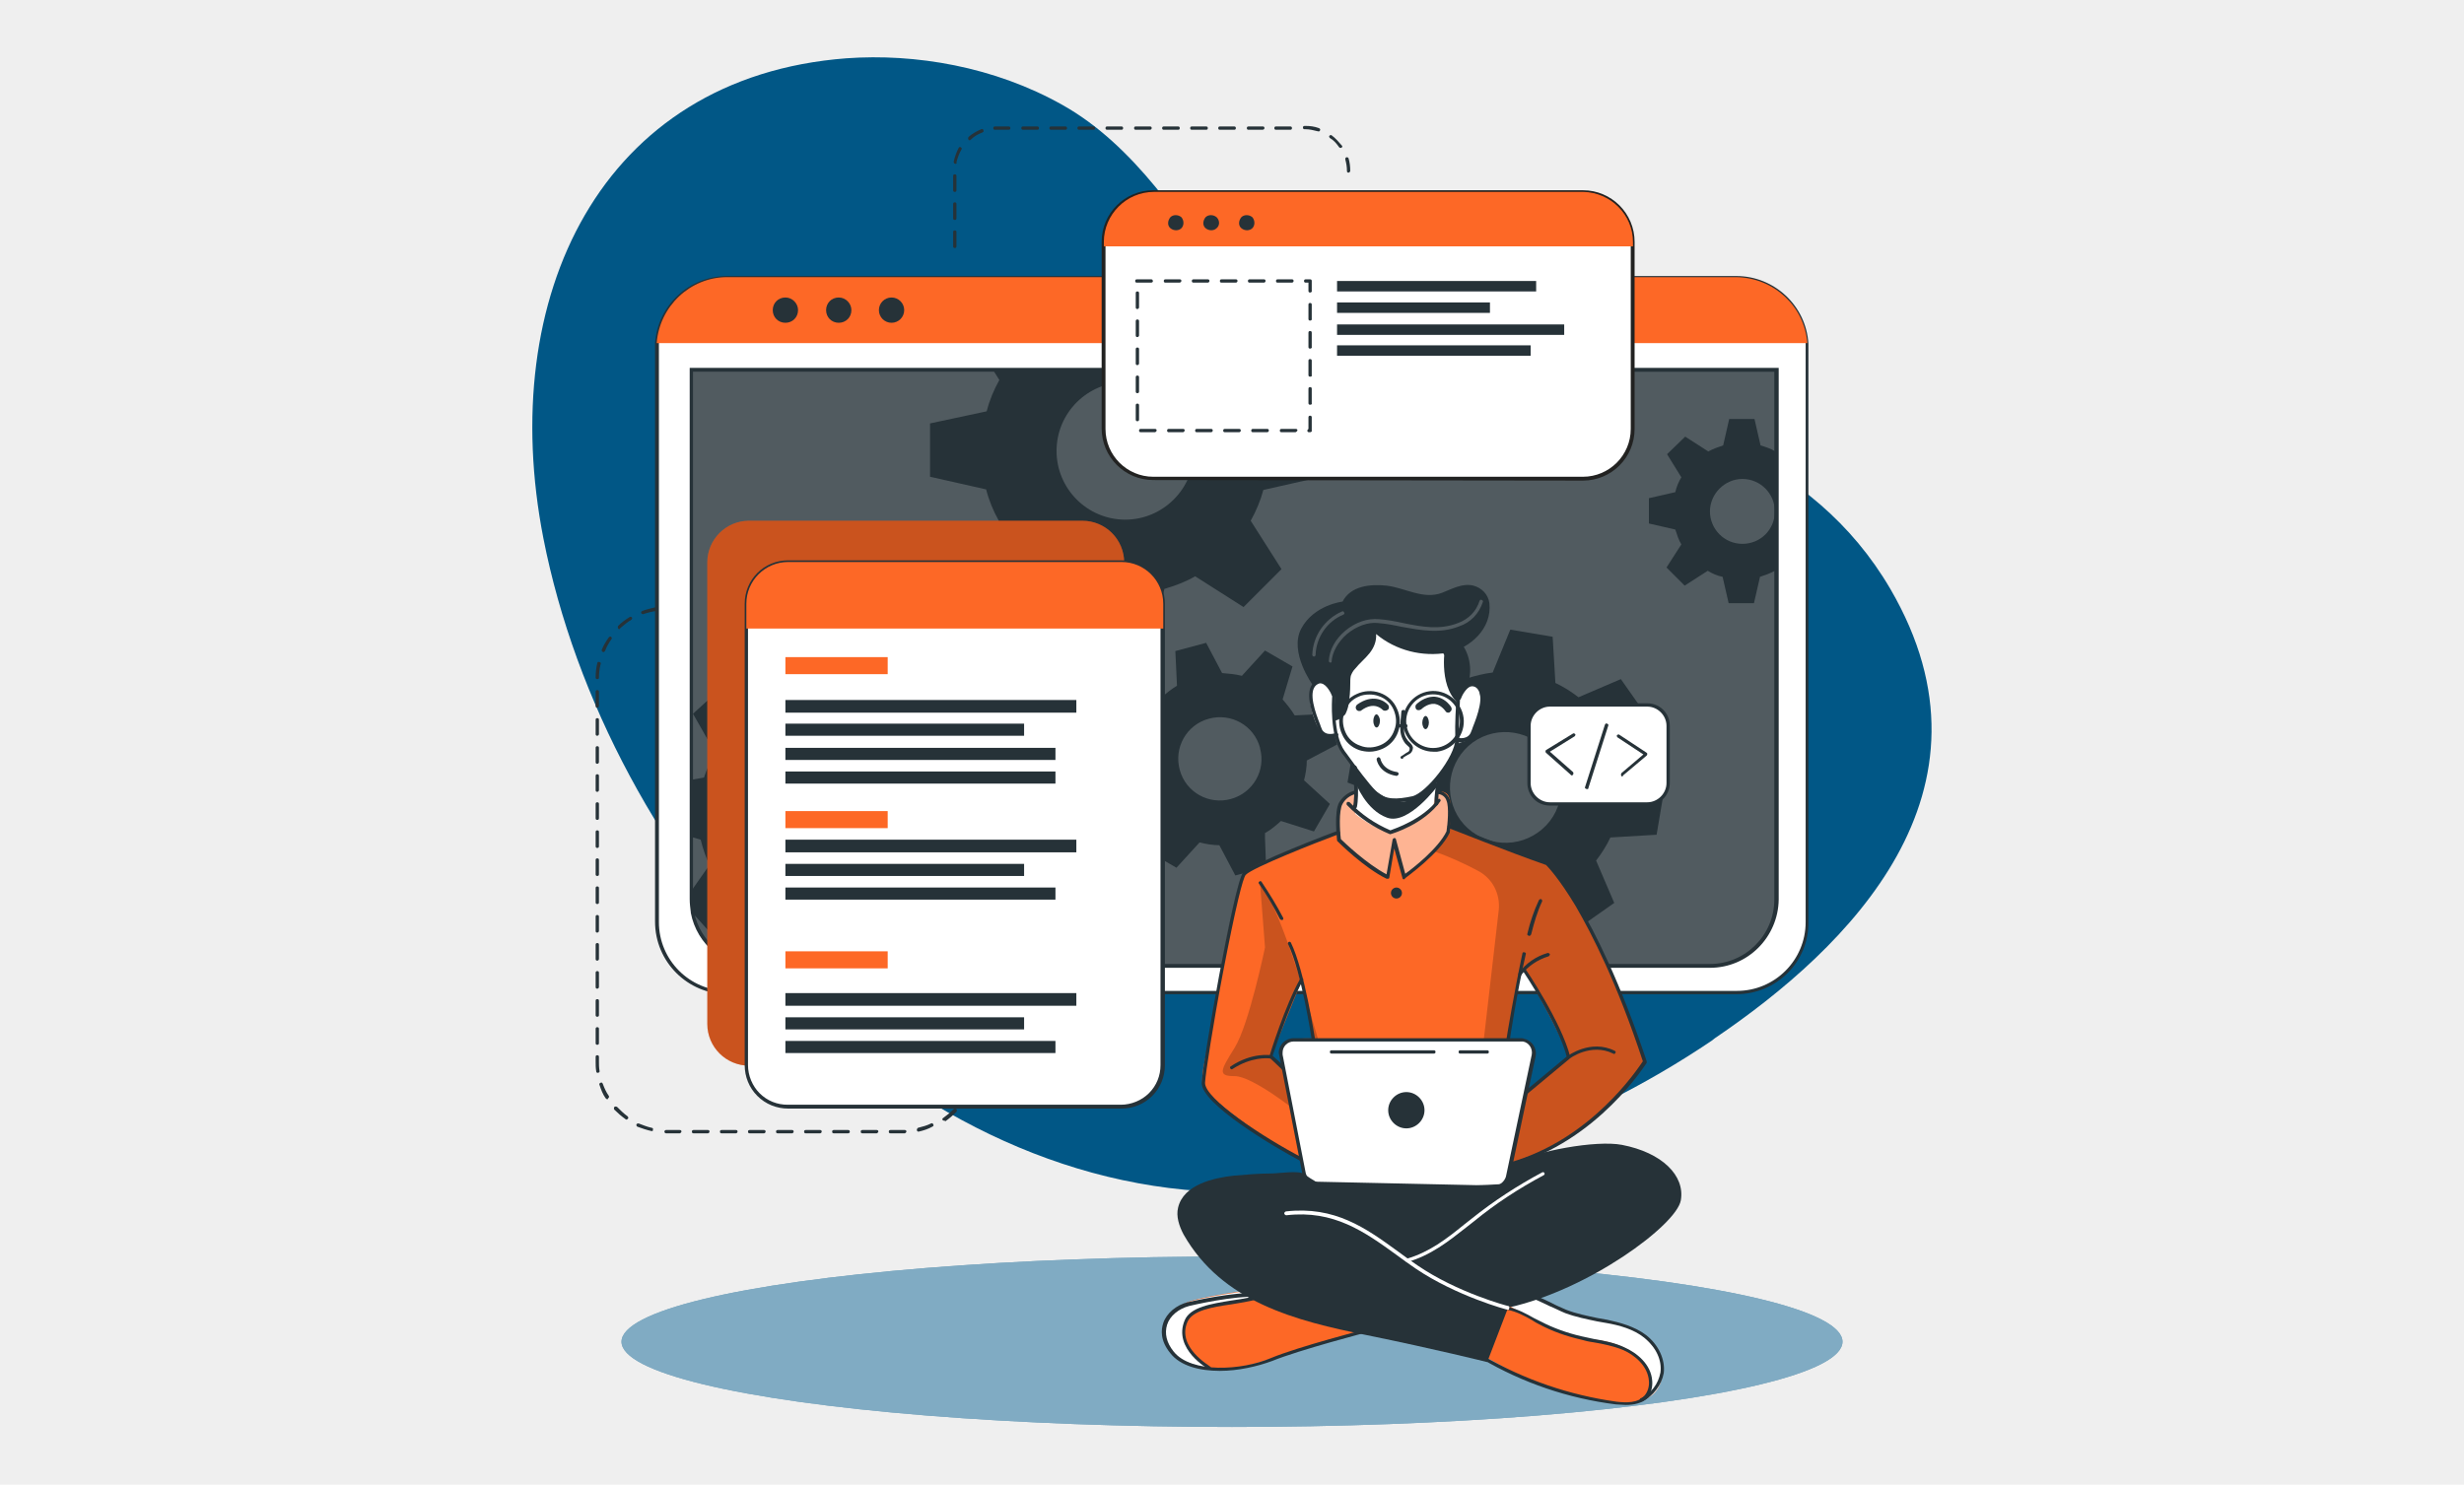 <?xml version="1.0" encoding="utf-8"?>
<!-- Generator: Adobe Illustrator 24.3.0, SVG Export Plug-In . SVG Version: 6.00 Build 0)  -->
<svg version="1.1" id="Ebene_1" xmlns="http://www.w3.org/2000/svg" xmlns:xlink="http://www.w3.org/1999/xlink" x="0px" y="0px"
	 width="448px" height="270px" viewBox="0 0 448 270" style="enable-background:new 0 0 448 270;" xml:space="preserve">
<style type="text/css">
	.st0{fill:#EFEFEF;}
	.st1{fill:#015786;}
	.st2{fill:#263238;}
	.st3{opacity:0.5;fill:#FFFFFF;enable-background:new    ;}
	.st4{fill:#FFFFFF;}
	.st5{fill:#263238;enable-background:new    ;}
	.st6{opacity:0.2;fill:#FFFFFF;}
	.st7{fill:#FD6826;}
	.st8{opacity:0.2;enable-background:new    ;}
	.st9{fill:#222221;}
	.st10{opacity:0.2;fill:#FFFFFF;enable-background:new    ;}
</style>
<g id="Ebene_2_1_">
	<g id="BG_1_">
		<rect class="st0" width="448" height="270"/>
	</g>
</g>
<g>
	<g id="freepik--background-simple--inject-108">
		<path class="st1" d="M343.7,107.1C315.4,58.7,238.8,76,223.2,52.4c-8-12-17-26-30-33.3c-12.4-7-26.8-9.4-39.3-8.5
			C109.2,14,90.2,54,98.8,97.9c11.5,58.6,63.4,118.5,125.2,118.9c32.3,0.2,63.2-11.3,87.3-27.6l0.5-0.4
			C336,172.4,365.2,144,343.7,107.1z"/>
	</g>
	<g id="freepik--Lines--inject-108">
		<path class="st2" d="M164.5,206.1h-2.6c-0.2,0-0.3-0.1-0.3-0.3s0.1-0.3,0.3-0.3h2.6c0.2,0,0.3,0.1,0.3,0.3
			C164.8,205.9,164.6,206.1,164.5,206.1z M159.4,206.1h-2.6c-0.2,0-0.3-0.1-0.3-0.3s0.1-0.3,0.3-0.3h2.6c0.2,0,0.3,0.1,0.3,0.3
			C159.7,205.9,159.5,206.1,159.4,206.1z M154.2,206.1h-2.6c-0.2,0-0.3-0.1-0.3-0.3s0.1-0.3,0.3-0.3h2.6c0.2,0,0.3,0.1,0.3,0.3
			C154.6,205.9,154.4,206.1,154.2,206.1z M149.1,206.1h-2.6c-0.2,0-0.3-0.1-0.3-0.3s0.1-0.3,0.3-0.3h2.6c0.2,0,0.3,0.1,0.3,0.3
			C149.4,205.9,149.3,206.1,149.1,206.1z M144,206.1h-2.6c-0.2,0-0.3-0.1-0.3-0.3s0.1-0.3,0.3-0.3h2.6c0.2,0,0.3,0.1,0.3,0.3
			C144.3,205.9,144.2,206.1,144,206.1z M138.9,206.1h-2.6c-0.2,0-0.3-0.1-0.3-0.3s0.1-0.3,0.3-0.3h2.6c0.2,0,0.3,0.1,0.3,0.3
			C139.2,205.9,139.1,206.1,138.9,206.1z M133.8,206.1h-2.6c-0.2,0-0.3-0.1-0.3-0.3s0.1-0.3,0.3-0.3h2.6c0.2,0,0.3,0.1,0.3,0.3
			C134.1,205.9,134,206.1,133.8,206.1z M128.7,206.1h-2.6c-0.2,0-0.3-0.1-0.3-0.3s0.1-0.3,0.3-0.3h2.6c0.2,0,0.3,0.1,0.3,0.3
			C129,205.9,128.9,206.1,128.7,206.1z M123.6,206.1h-2.2c-0.1,0-0.2,0-0.3,0c-0.2,0-0.3-0.2-0.3-0.3c0-0.2,0.2-0.3,0.3-0.3
			c0.1,0,0.2,0,0.3,0h2.2c0.2,0,0.3,0.1,0.3,0.3C123.9,205.9,123.7,206.1,123.6,206.1z M167,205.8c-0.1,0-0.3-0.1-0.3-0.3
			s0.1-0.3,0.2-0.4c0.8-0.2,1.6-0.4,2.4-0.8c0.2-0.1,0.3,0,0.4,0.2c0.1,0.2,0,0.3-0.2,0.4C168.8,205.3,167.9,205.6,167,205.8
			L167,205.8z M118.5,205.7C118.5,205.7,118.4,205.7,118.5,205.7c-0.9-0.2-1.8-0.5-2.6-0.8c-0.2-0.1-0.2-0.3-0.2-0.4
			c0.1-0.2,0.3-0.2,0.4-0.2c0.8,0.3,1.5,0.6,2.4,0.8c0.2,0,0.3,0.2,0.2,0.4C118.8,205.6,118.6,205.7,118.5,205.7z M171.7,203.8
			c-0.1,0-0.2,0-0.3-0.1s-0.1-0.3,0.1-0.4c0.7-0.5,1.3-1,1.9-1.6c0.1-0.1,0.3-0.1,0.5,0c0.1,0.1,0.1,0.3,0,0.5
			c-0.6,0.6-1.3,1.2-2,1.7C171.8,203.8,171.7,203.8,171.7,203.8z M113.9,203.6c-0.1,0-0.1,0-0.2-0.1c-0.7-0.5-1.4-1.1-2-1.7
			c-0.1-0.1-0.1-0.3,0-0.5c0.1-0.1,0.3-0.1,0.5,0c0.6,0.6,1.2,1.2,1.9,1.7c0.1,0.1,0.2,0.3,0.1,0.4C114,203.6,114,203.6,113.9,203.6
			z M175.2,200.1c-0.1,0-0.1,0-0.2,0c-0.1-0.1-0.2-0.3-0.1-0.4c0.4-0.7,0.8-1.5,1.1-2.2c0.1-0.2,0.2-0.2,0.4-0.2
			c0.2,0.1,0.2,0.2,0.2,0.4c-0.3,0.8-0.7,1.6-1.2,2.3C175.4,200.1,175.3,200.1,175.2,200.1z M110.4,199.9c-0.1,0-0.2-0.1-0.3-0.2
			c-0.5-0.7-0.8-1.5-1.1-2.4c-0.1-0.2,0-0.3,0.2-0.4c0.2-0.1,0.3,0,0.4,0.2c0.3,0.8,0.6,1.5,1.1,2.2c0.1,0.2,0,0.3-0.1,0.4
			C110.5,199.9,110.5,199.9,110.4,199.9z M177,195.4C176.9,195.4,176.9,195.4,177,195.4c-0.2,0-0.3-0.2-0.3-0.4
			c0.1-0.6,0.2-1.3,0.2-1.9c0-0.2,0.1-0.3,0.3-0.3s0.3,0.1,0.3,0.3c0,0.7-0.1,1.4-0.2,2C177.2,195.2,177.1,195.4,177,195.4z
			 M108.7,195.1c-0.2,0-0.3-0.1-0.3-0.3c-0.1-0.6-0.1-1.2-0.1-1.8v-0.8c0-0.2,0.1-0.3,0.3-0.3s0.3,0.1,0.3,0.3v0.8
			c0,0.6,0,1.1,0.1,1.7C109.1,194.9,108.9,195.1,108.7,195.1C108.8,195.1,108.7,195.1,108.7,195.1z M108.6,190
			c-0.2,0-0.3-0.1-0.3-0.3v-2.6c0-0.2,0.1-0.3,0.3-0.3s0.3,0.1,0.3,0.3v2.6C108.9,189.9,108.8,190,108.6,190z M108.6,184.9
			c-0.2,0-0.3-0.1-0.3-0.3V182c0-0.2,0.1-0.3,0.3-0.3s0.3,0.1,0.3,0.3v2.6C108.9,184.8,108.8,184.9,108.6,184.9z M108.6,179.8
			c-0.2,0-0.3-0.1-0.3-0.3v-2.6c0-0.2,0.1-0.3,0.3-0.3s0.3,0.1,0.3,0.3v2.6C108.9,179.6,108.8,179.8,108.6,179.8z M108.6,174.7
			c-0.2,0-0.3-0.1-0.3-0.3v-2.6c0-0.2,0.1-0.3,0.3-0.3s0.3,0.1,0.3,0.3v2.6C108.9,174.5,108.8,174.7,108.6,174.7z M108.6,169.6
			c-0.2,0-0.3-0.1-0.3-0.3v-2.6c0-0.2,0.1-0.3,0.3-0.3s0.3,0.1,0.3,0.3v2.6C108.9,169.4,108.8,169.6,108.6,169.6z M108.6,164.4
			c-0.2,0-0.3-0.1-0.3-0.3v-2.6c0-0.2,0.1-0.3,0.3-0.3s0.3,0.1,0.3,0.3v2.6C108.9,164.3,108.8,164.4,108.6,164.4z M108.6,159.3
			c-0.2,0-0.3-0.1-0.3-0.3v-2.6c0-0.2,0.1-0.3,0.3-0.3s0.3,0.1,0.3,0.3v2.6C108.9,159.2,108.8,159.3,108.6,159.3z M108.6,154.2
			c-0.2,0-0.3-0.1-0.3-0.3v-2.6c0-0.2,0.1-0.3,0.3-0.3s0.3,0.1,0.3,0.3v2.6C108.9,154.1,108.8,154.2,108.6,154.2z M108.6,149.1
			c-0.2,0-0.3-0.1-0.3-0.3v-2.6c0-0.2,0.1-0.3,0.3-0.3s0.3,0.1,0.3,0.3v2.6C108.9,149,108.8,149.1,108.6,149.1z M108.6,144
			c-0.2,0-0.3-0.1-0.3-0.3v-2.6c0-0.2,0.1-0.3,0.3-0.3s0.3,0.1,0.3,0.3v2.6C108.9,143.8,108.8,144,108.6,144z M108.6,138.9
			c-0.2,0-0.3-0.1-0.3-0.3V136c0-0.2,0.1-0.3,0.3-0.3s0.3,0.1,0.3,0.3v2.6C108.9,138.7,108.8,138.9,108.6,138.9z M108.6,133.8
			c-0.2,0-0.3-0.1-0.3-0.3v-2.6c0-0.2,0.1-0.3,0.3-0.3s0.3,0.1,0.3,0.3v2.6C108.9,133.6,108.8,133.8,108.6,133.8z M108.6,128.7
			c-0.2,0-0.3-0.1-0.3-0.3v-2.6c0-0.2,0.1-0.3,0.3-0.3s0.3,0.1,0.3,0.3v2.6C108.9,128.5,108.8,128.7,108.6,128.7z M108.6,123.5
			L108.6,123.5c-0.2,0-0.3-0.1-0.3-0.3c0-0.9,0.1-1.8,0.3-2.6c0-0.2,0.2-0.3,0.4-0.2c0.2,0,0.3,0.2,0.2,0.4
			c-0.2,0.8-0.3,1.6-0.3,2.5C108.9,123.4,108.8,123.5,108.6,123.5z M109.7,118.6L109.7,118.6c-0.3-0.1-0.3-0.3-0.3-0.4
			c0.3-0.8,0.8-1.6,1.3-2.3c0.1-0.1,0.3-0.2,0.4-0.1s0.2,0.3,0.1,0.4c-0.5,0.7-0.9,1.4-1.2,2.2C109.9,118.5,109.8,118.6,109.7,118.6
			z M112.6,114.4c-0.1,0-0.2,0-0.2-0.1c-0.1-0.1-0.1-0.3,0-0.5c0.6-0.6,1.3-1.1,2.1-1.6c0.2-0.1,0.3,0,0.4,0.1s0,0.3-0.1,0.4
			c-0.7,0.4-1.4,1-2,1.5C112.7,114.4,112.7,114.4,112.6,114.4z M116.9,111.7c-0.1,0-0.3-0.1-0.3-0.2c-0.1-0.2,0-0.3,0.2-0.4
			c0.8-0.3,1.7-0.5,2.5-0.7c0.2,0,0.3,0.1,0.4,0.3c0,0.2-0.1,0.3-0.3,0.4C118.6,111.2,117.8,111.4,116.9,111.7
			C117,111.7,116.9,111.7,116.9,111.7z M124.5,110.9h-2.6c-0.2,0-0.3-0.1-0.3-0.3c0-0.2,0.1-0.3,0.3-0.3h2.6c0.2,0,0.3,0.1,0.3,0.3
			S124.6,110.9,124.5,110.9z"/>
		<path class="st2" d="M173.6,45.1c-0.2,0-0.3-0.1-0.3-0.3v-2.6c0-0.2,0.1-0.3,0.3-0.3s0.3,0.1,0.3,0.3v2.6
			C173.9,45,173.8,45.1,173.6,45.1z M173.6,40c-0.2,0-0.3-0.1-0.3-0.3v-2.6c0-0.2,0.1-0.3,0.3-0.3s0.3,0.1,0.3,0.3v2.6
			C173.9,39.9,173.8,40,173.6,40z M173.6,34.9c-0.2,0-0.3-0.1-0.3-0.3V32c0-0.2,0.1-0.3,0.3-0.3s0.3,0.1,0.3,0.3v2.6
			C173.9,34.8,173.8,34.9,173.6,34.9z M245.2,31.4c-0.2,0-0.3-0.1-0.3-0.3c0-0.7-0.1-1.4-0.3-2.1c0-0.2,0-0.3,0.2-0.4
			c0.2,0,0.3,0,0.4,0.2c0.2,0.7,0.3,1.5,0.3,2.3C245.5,31.2,245.3,31.4,245.2,31.4z M173.7,29.8L173.7,29.8c-0.2,0-0.3-0.2-0.3-0.4
			c0.2-0.9,0.5-1.7,0.9-2.5c0.1-0.2,0.3-0.2,0.4-0.1c0.2,0.1,0.2,0.3,0.1,0.4c-0.4,0.7-0.7,1.5-0.9,2.3
			C174,29.7,173.9,29.8,173.7,29.8z M243.8,26.9c-0.1,0-0.2,0-0.3-0.1c-0.5-0.7-1-1.3-1.7-1.7c-0.1-0.1-0.2-0.3-0.1-0.4
			c0.1-0.1,0.3-0.2,0.4-0.1c0.7,0.5,1.3,1.2,1.9,1.9C244.1,26.6,244.1,26.8,243.8,26.9C243.9,26.9,243.8,26.9,243.8,26.9z
			 M176.3,25.5c-0.1,0-0.2,0-0.2-0.1c-0.1-0.1-0.1-0.3,0-0.5c0.7-0.6,1.4-1,2.3-1.4c0.2-0.1,0.4,0,0.4,0.2c0.1,0.2,0,0.3-0.2,0.4
			c-0.8,0.3-1.5,0.7-2.1,1.3C176.4,25.5,176.4,25.5,176.3,25.5z M239.7,23.9C239.7,23.9,239.6,23.9,239.7,23.9
			c-0.8-0.2-1.6-0.4-2.3-0.4h-0.2c-0.2,0-0.3-0.1-0.3-0.3s0.1-0.3,0.3-0.3h0.2c0.8,0,1.6,0.1,2.4,0.4c0.2,0.1,0.3,0.2,0.2,0.4
			C240,23.9,239.8,23.9,239.7,23.9z M180.9,23.6c-0.2,0-0.3-0.1-0.3-0.3c0-0.2,0.1-0.3,0.3-0.3c0.1,0,0.3,0,0.4,0h2.1
			c0.2,0,0.3,0.1,0.3,0.3s-0.1,0.3-0.3,0.3h-2.1C181.2,23.6,181.1,23.6,180.9,23.6C181,23.6,180.9,23.6,180.9,23.6z M234.6,23.6H232
			c-0.2,0-0.3-0.1-0.3-0.3s0.1-0.3,0.3-0.3h2.6c0.2,0,0.3,0.1,0.3,0.3S234.8,23.6,234.6,23.6z M229.5,23.6H227
			c-0.2,0-0.3-0.1-0.3-0.3s0.1-0.3,0.3-0.3h2.6c0.2,0,0.3,0.1,0.3,0.3S229.7,23.6,229.5,23.6z M224.4,23.6h-2.6
			c-0.2,0-0.3-0.1-0.3-0.3s0.1-0.3,0.3-0.3h2.6c0.2,0,0.3,0.1,0.3,0.3S224.6,23.6,224.4,23.6z M219.3,23.6h-2.6
			c-0.2,0-0.3-0.1-0.3-0.3s0.1-0.3,0.3-0.3h2.6c0.2,0,0.3,0.1,0.3,0.3S219.5,23.6,219.3,23.6z M214.2,23.6h-2.6
			c-0.2,0-0.3-0.1-0.3-0.3s0.1-0.3,0.3-0.3h2.6c0.2,0,0.3,0.1,0.3,0.3S214.4,23.6,214.2,23.6z M209.1,23.6h-2.6
			c-0.2,0-0.3-0.1-0.3-0.3s0.1-0.3,0.3-0.3h2.6c0.2,0,0.3,0.1,0.3,0.3S209.2,23.6,209.1,23.6z M203.9,23.6h-2.6
			c-0.2,0-0.3-0.1-0.3-0.3s0.1-0.3,0.3-0.3h2.6c0.2,0,0.3,0.1,0.3,0.3S204.1,23.6,203.9,23.6z M198.8,23.6h-2.6
			c-0.2,0-0.3-0.1-0.3-0.3s0.1-0.3,0.3-0.3h2.6c0.2,0,0.3,0.1,0.3,0.3S199,23.6,198.8,23.6z M193.7,23.6h-2.6
			c-0.2,0-0.3-0.1-0.3-0.3s0.1-0.3,0.3-0.3h2.6c0.2,0,0.3,0.1,0.3,0.3S193.9,23.6,193.7,23.6z M188.6,23.6H186
			c-0.2,0-0.3-0.1-0.3-0.3s0.1-0.3,0.3-0.3h2.6c0.2,0,0.3,0.1,0.3,0.3S188.8,23.6,188.6,23.6z"/>
	</g>
	<g id="freepik--Shadow--inject-108">
		<ellipse class="st1" cx="224" cy="244" rx="111" ry="15.5"/>
		<ellipse class="st3" cx="224" cy="244" rx="111" ry="15.5"/>
	</g>
	<g id="freepik--Window--inject-108">
		<g>
			<path class="st4" d="M328.6,63.3v104.3c0,7.1-5.8,12.9-12.9,12.9H132.3c-7.1,0-12.9-5.8-12.9-12.9V63.3c0-0.3,0-0.6,0-0.9
				c0.5-6.7,6.1-12,12.8-12h183.5c6.8,0,12.4,5.2,12.8,12C328.6,62.7,328.6,63,328.6,63.3z"/>
			<path class="st2" d="M315.7,180.8H132.3c-7.3,0-13.2-5.9-13.2-13.2V63.3c0-0.3,0-0.6,0-0.9c0.5-6.9,6.2-12.2,13.1-12.2h183.5
				c6.9,0,12.7,5.4,13.1,12.3c0,0.3,0,0.6,0,0.9v104.3C328.9,174.9,323,180.8,315.7,180.8z M132.3,50.8c-6.6,0-12,5.1-12.5,11.7
				c0,0.3,0,0.6,0,0.9v104.3c0,6.9,5.6,12.5,12.5,12.5h183.5c6.9,0,12.5-5.6,12.5-12.5V63.3c0-0.3,0-0.6,0-0.8
				c-0.4-6.6-5.9-11.7-12.5-11.7H132.3z"/>
		</g>
		<path class="st5" d="M125.7,67.2H323l0,0v96.4c0,6.7-5.4,12.1-12.1,12.1H137.7c-6.7,0-12.1-5.4-12.1-12.1L125.7,67.2L125.7,67.2
			L125.7,67.2z"/>
		<path class="st6" d="M323,67.2v96.4c0,6.6-5.3,12-11.9,12.1H137.6c-6.6,0-12-5.4-11.9-12.1V67.2H323z"/>
		<path class="st7" d="M328.6,62.4H119.4c0.5-6.7,6.1-12,12.8-12h183.5C322.5,50.5,328.1,55.7,328.6,62.4z"/>
		<path class="st2" d="M145.1,56.4c0,1.3-1,2.3-2.3,2.3s-2.3-1-2.3-2.3s1-2.3,2.3-2.3S145.1,55.2,145.1,56.4L145.1,56.4z"/>
		<path class="st2" d="M154.8,56.4c0,1.3-1,2.3-2.3,2.3s-2.3-1-2.3-2.3s1-2.3,2.3-2.3S154.8,55.2,154.8,56.4L154.8,56.4z"/>
		<circle class="st2" cx="162.1" cy="56.4" r="2.3"/>
		<path class="st2" d="M310.9,176H137.7c-5.9,0-11-4.2-12.1-10v-0.1c-0.1-0.8-0.2-1.6-0.2-2.4V66.9h198v96.7
			C323.3,170.4,317.8,176,310.9,176z M126,67.5v96c0,0.8,0.1,1.5,0.2,2.3v0.1c1.1,5.4,5.9,9.4,11.5,9.4h173.2
			c6.5,0,11.7-5.3,11.7-11.7v-96H126V67.5z"/>
		<path class="st2" d="M322.8,82.1c-0.8-0.5-1.7-0.8-2.7-1.1l-1.1-4.8h-4.6l-1.1,4.8c-0.9,0.3-1.8,0.6-2.7,1.1l-4.2-2.7l-3.3,3.2
			l2.6,4.2c-0.5,0.8-0.9,1.8-1.1,2.7l-4.8,1.1v4.6l4.8,1.1c0.3,0.9,0.6,1.9,1.1,2.7l-2.7,4.2l3.3,3.3l4.2-2.7
			c0.8,0.5,1.7,0.9,2.7,1.1l1.1,4.8h4.6l1.1-4.8c0.9-0.3,1.8-0.6,2.7-1.1l0.2,0.1V82L322.8,82.1z M316.8,98.9
			c-3.3,0-5.9-2.7-5.9-5.9s2.7-5.9,5.9-5.9c3.3,0,5.9,2.7,5.9,5.9l0,0C322.7,96.3,320.1,98.9,316.8,98.9L316.8,98.9z"/>
		<path class="st2" d="M239.9,86.8v-9.7l-10.2-2.3c-0.6-2-1.3-3.9-2.3-5.7l1.2-1.9h-48.1l1.2,1.9c-1,1.8-1.8,3.7-2.3,5.7L169.1,77
			v9.7l10.2,2.3c0.5,2,1.3,3.9,2.3,5.7l-5.6,8.8l6.9,6.9l8.8-5.6c1.8,1,3.7,1.8,5.7,2.3l2.3,10.2h9.7l2.3-10.2
			c2-0.6,3.9-1.3,5.6-2.3l8.8,5.6l6.9-6.9l-5.6-8.8c1-1.8,1.8-3.7,2.3-5.6L239.9,86.8z M204.6,94.5c-6.9,0-12.5-5.6-12.5-12.5
			s5.6-12.5,12.5-12.5s12.5,5.6,12.5,12.5C217.1,88.8,211.5,94.5,204.6,94.5L204.6,94.5L204.6,94.5z"/>
		<path class="st2" d="M175.6,153.4l0.4-7.7l-8-2.2c-0.4-1.6-0.9-3.1-1.6-4.6l4.8-6.8l-5.2-5.7l-7.2,4.1c-1.4-0.9-2.9-1.6-4.4-2.1
			l-1.4-8.2l-7.7-0.4l-2.2,8c-1.6,0.4-3.1,0.9-4.6,1.6l-6.8-4.8l-5.7,5.2l4.1,7.2c-0.9,1.4-1.6,2.8-2.1,4.4l-2.3,0.4v10.4l1.7,0.5
			c0.4,1.6,0.9,3.1,1.6,4.6l-3.3,4.7l0.2,4l0,0l3.4,3.8l7.2-4.1c1.4,0.9,2.9,1.6,4.4,2.1l1.4,7.9l0,0l0.1,0.3l7.7,0.4l0.2-0.7l0,0
			l2-7.3c1.6-0.4,3.1-0.9,4.6-1.6l6.7,4.8l5.7-5.2l-4.1-7.2c0.9-1.4,1.6-2.8,2.1-4.4L175.6,153.4z M155.1,141.4
			c-3.7-4.1-10-4.4-14.1-0.7s-4.4,10-0.7,14.1s10,4.4,14.1,0.7l0,0C158.4,151.7,158.8,145.5,155.1,141.4L155.1,141.4z"/>
		<path class="st2" d="M237.1,141.9c0.3-1.2,0.5-2.4,0.5-3.6l5.5-2.9l-1.5-5.6l-6.2,0.3c-0.6-1-1.4-2-2.2-2.9l1.8-6l-5-2.9l-4.2,4.6
			c-1.2-0.3-2.4-0.4-3.6-0.5l-2.9-5.5l-5.6,1.5l0.3,6.3c-1,0.6-2,1.4-2.9,2.2l-6-1.8l-2.9,5l4.6,4.2c-0.3,1.2-0.5,2.4-0.5,3.6
			l-5.5,2.9l1.5,5.6l6.3-0.3c0.6,1.1,1.4,2,2.2,2.9l-1.9,5.9l5,2.9l4.2-4.6c1.2,0.3,2.4,0.5,3.6,0.5l2.9,5.5l5.6-1.5l-0.2-5.3v-0.9
			c1.1-0.6,2-1.4,2.9-2.2l6,1.9l2.5-4.3l0.4-0.7L237.1,141.9z M223.8,145.3c-4,1.1-8.2-1.2-9.3-5.3c-1.1-4,1.2-8.2,5.3-9.3
			c4-1.1,8.2,1.2,9.3,5.3c0,0,0,0,0,0.1C230.2,140.1,227.8,144.2,223.8,145.3L223.8,145.3z"/>
		<path class="st2" d="M301.2,151.8l1.3-7.7l-7.8-3.1c-0.2-1.6-0.6-3.3-1.1-4.8l5.6-6.3l-4.5-6.4l-7.7,3.3c-1.3-1-2.7-1.9-4.2-2.6
			l-0.5-8.4l-7.7-1.3l-3.2,7.8c-1.6,0.2-3.2,0.6-4.8,1.1l-6.3-5.6l-6.3,4.5l3.3,7.7c-0.9,1.1-1.7,2.4-2.3,3.6
			c-0.1,0.2-0.2,0.4-0.3,0.5l-8.4,0.5l-1.3,7.7l1.3,0.5l6.5,2.6c0.2,1.6,0.6,3.2,1.1,4.8l-5.6,6.3l4.5,6.4l7.7-3.3
			c1.3,1,2.7,1.9,4.2,2.6l0.4,8.4l7.7,1.3l3.2-7.7c1.6-0.2,3.2-0.6,4.8-1.1l6.3,5.6l6.4-4.5l-3.3-7.7c1-1.3,1.9-2.7,2.6-4.2
			L301.2,151.8z M279.6,151.4c-4.5,3.2-10.8,2.2-14.1-2.3c-3.2-4.5-2.2-10.8,2.3-14.1c4.5-3.2,10.8-2.2,14.1,2.3l0,0
			C285.2,141.9,284.2,148.2,279.6,151.4L279.6,151.4z"/>
	</g>
	<g id="freepik--Graphics--inject-108">
		<path class="st7" d="M136.2,94.7h60.6c4.2,0,7.6,3.4,7.6,7.6v83.9c0,4.2-3.4,7.6-7.6,7.6h-60.6c-4.2,0-7.6-3.4-7.6-7.6v-83.9
			C128.6,98.1,132,94.7,136.2,94.7z"/>
		<path class="st8" d="M136.2,94.7h60.6c4.2,0,7.6,3.4,7.6,7.6v83.9c0,4.2-3.4,7.6-7.6,7.6h-60.6c-4.2,0-7.6-3.4-7.6-7.6v-83.9
			C128.6,98.1,132,94.7,136.2,94.7z"/>
		<g>
			<path class="st4" d="M211.5,109.8v83.9c0,4.2-3.4,7.6-7.6,7.6l0,0h-60.6c-4.2,0-7.6-3.4-7.6-7.6l0,0v-83.9c0-4.2,3.4-7.6,7.6-7.6
				h60.6C208.1,102.2,211.5,105.6,211.5,109.8L211.5,109.8z"/>
			<path class="st2" d="M203.9,201.6h-60.6c-2.1,0-4.1-0.8-5.6-2.3s-2.3-3.5-2.3-5.6v-83.9c0-4.4,3.5-7.9,7.9-7.9h60.6
				c4.4,0,7.9,3.6,7.9,7.9v83.9c0,2.1-0.8,4.1-2.3,5.6C208,200.8,206,201.6,203.9,201.6z M143.3,102.5c-4,0-7.3,3.3-7.3,7.3v83.9
				c0,1.9,0.8,3.8,2.1,5.1c1.4,1.4,3.2,2.1,5.1,2.1h60.6c1.9,0,3.8-0.8,5.1-2.1c1.4-1.4,2.1-3.2,2.1-5.1v-83.9c0-4-3.3-7.3-7.3-7.3
				C203.7,102.5,143.3,102.5,143.3,102.5z"/>
		</g>
		<path class="st7" d="M211.5,109.8v4.5h-75.8v-4.5c0-4.2,3.4-7.6,7.6-7.6h60.6C208.1,102.2,211.5,105.6,211.5,109.8L211.5,109.8z"
			/>
		<rect x="142.8" y="119.5" class="st7" width="18.6" height="3.1"/>
		<rect x="142.8" y="147.5" class="st7" width="18.6" height="3.1"/>
		<rect x="142.8" y="173" class="st7" width="18.6" height="3.1"/>
		<rect x="142.8" y="127.3" class="st2" width="52.9" height="2.3"/>
		<rect x="142.8" y="131.6" class="st2" width="43.4" height="2.2"/>
		<rect x="142.8" y="136" class="st2" width="49.1" height="2.2"/>
		<rect x="142.8" y="140.3" class="st2" width="49.1" height="2.2"/>
		<rect x="142.8" y="152.7" class="st2" width="52.9" height="2.3"/>
		<rect x="142.8" y="157.1" class="st2" width="43.4" height="2.2"/>
		<rect x="142.8" y="161.4" class="st2" width="49.1" height="2.2"/>
		<rect x="142.8" y="180.6" class="st2" width="52.9" height="2.3"/>
		<rect x="142.8" y="185" class="st2" width="43.4" height="2.2"/>
		<rect x="142.8" y="189.3" class="st2" width="49.1" height="2.2"/>
		<g>
			<path class="st4" d="M296.9,44v34c0,5-4.1,9.1-9.1,9.1l0,0h-78.1c-5,0-9.1-4-9.1-9l0,0V44c0-5,4.1-9.1,9.1-9.1h78.1
				C292.8,35,296.9,39,296.9,44z"/>
			<path class="st9" d="M209.7,87.3c-5.2,0-9.4-4.2-9.4-9.4V44c0-5.2,4.2-9.4,9.4-9.4h78.1c5.2,0,9.4,4.2,9.4,9.4v34
				c0,5.2-4.2,9.4-9.4,9.4L209.7,87.3L209.7,87.3z M209.7,35.3c-4.8,0-8.7,3.9-8.7,8.7v34c0,4.8,3.9,8.7,8.7,8.7l0,0h78.1
				c4.8,0,8.7-3.9,8.7-8.7V44c0-4.8-3.9-8.7-8.7-8.7H209.7z"/>
		</g>
		<path class="st7" d="M296.9,44v0.8h-96.2V44c0-5,4.1-9.1,9.1-9.1h78.1C292.8,35,296.9,39,296.9,44z"/>
		<path class="st2" d="M214.8,41.5c-0.5,0.5-1.4,0.5-2,0s-0.5-1.4,0-2c0.5-0.5,1.4-0.5,2,0l0,0C215.3,40.1,215.3,41,214.8,41.5z"/>
		<path class="st2" d="M221.2,41.5c-0.5,0.5-1.4,0.5-2,0s-0.5-1.4,0-2c0.5-0.5,1.4-0.5,2,0l0,0C221.8,40.1,221.8,41,221.2,41.5z"/>
		<path class="st2" d="M227.7,41.5c-0.5,0.5-1.4,0.5-2,0s-0.5-1.4,0-2c0.5-0.5,1.4-0.5,2,0l0,0C228.2,40.1,228.2,41,227.7,41.5z"/>
		<path class="st2" d="M238.2,78.6H238c-0.2,0-0.3-0.1-0.3-0.3c0-0.1,0.1-0.2,0.2-0.3v-2.1c0-0.2,0.1-0.3,0.3-0.3s0.3,0.1,0.3,0.3
			v2.4C238.6,78.4,238.4,78.6,238.2,78.6z M235.5,78.6H233c-0.2,0-0.3-0.1-0.3-0.3c0-0.2,0.1-0.3,0.3-0.3h2.6c0.2,0,0.3,0.1,0.3,0.3
			C235.8,78.4,235.7,78.6,235.5,78.6z M230.4,78.6h-2.6c-0.2,0-0.3-0.1-0.3-0.3c0-0.2,0.1-0.3,0.3-0.3h2.6c0.2,0,0.3,0.1,0.3,0.3
			C230.7,78.4,230.6,78.6,230.4,78.6z M225.3,78.6h-2.6c-0.2,0-0.3-0.1-0.3-0.3c0-0.2,0.1-0.3,0.3-0.3h2.6c0.2,0,0.3,0.1,0.3,0.3
			C225.6,78.4,225.5,78.6,225.3,78.6z M220.2,78.6h-2.6c-0.2,0-0.3-0.1-0.3-0.3c0-0.2,0.1-0.3,0.3-0.3h2.6c0.2,0,0.3,0.1,0.3,0.3
			C220.5,78.4,220.4,78.6,220.2,78.6z M215.1,78.6h-2.6c-0.2,0-0.3-0.1-0.3-0.3c0-0.2,0.1-0.3,0.3-0.3h2.6c0.2,0,0.3,0.1,0.3,0.3
			C215.4,78.4,215.2,78.6,215.1,78.6z M210,78.6h-2.6c-0.2,0-0.3-0.1-0.3-0.3c0-0.2,0.1-0.3,0.3-0.3h2.6c0.2,0,0.3,0.1,0.3,0.3
			C210.3,78.4,210.1,78.6,210,78.6z M206.8,76.6c-0.2,0-0.3-0.1-0.3-0.3v-2.6c0-0.2,0.1-0.3,0.3-0.3s0.3,0.1,0.3,0.3v2.6
			C207.1,76.5,207,76.6,206.8,76.6z M238.2,73.6c-0.2,0-0.3-0.1-0.3-0.3v-2.6c0-0.2,0.1-0.3,0.3-0.3s0.3,0.1,0.3,0.3v2.6
			C238.6,73.5,238.4,73.6,238.2,73.6z M206.8,71.5c-0.2,0-0.3-0.1-0.3-0.3v-2.6c0-0.2,0.1-0.3,0.3-0.3s0.3,0.1,0.3,0.3v2.6
			C207.1,71.4,207,71.5,206.8,71.5z M238.2,68.5c-0.2,0-0.3-0.1-0.3-0.3v-2.6c0-0.2,0.1-0.3,0.3-0.3s0.3,0.1,0.3,0.3v2.6
			C238.6,68.4,238.4,68.5,238.2,68.5z M206.8,66.4c-0.2,0-0.3-0.1-0.3-0.3v-2.6c0-0.2,0.1-0.3,0.3-0.3s0.3,0.1,0.3,0.3v2.6
			C207.1,66.2,207,66.4,206.8,66.4z M238.2,63.4c-0.2,0-0.3-0.1-0.3-0.3v-2.6c0-0.2,0.1-0.3,0.3-0.3s0.3,0.1,0.3,0.3v2.6
			C238.6,63.2,238.4,63.4,238.2,63.4z M206.8,61.3c-0.2,0-0.3-0.1-0.3-0.3v-2.6c0-0.2,0.1-0.3,0.3-0.3s0.3,0.1,0.3,0.3V61
			C207.1,61.1,207,61.3,206.8,61.3z M238.2,58.3c-0.2,0-0.3-0.1-0.3-0.3v-2.6c0-0.2,0.1-0.3,0.3-0.3s0.3,0.1,0.3,0.3V58
			C238.6,58.1,238.4,58.3,238.2,58.3z M206.8,56.2c-0.2,0-0.3-0.1-0.3-0.3v-2.6c0-0.2,0.1-0.3,0.3-0.3s0.3,0.1,0.3,0.3v2.6
			C207.1,56,207,56.2,206.8,56.2z M238.2,53.2c-0.2,0-0.3-0.1-0.3-0.3v-1.5h-0.5c-0.2,0-0.3-0.1-0.3-0.3s0.1-0.3,0.3-0.3h0.8
			c0.2,0,0.3,0.1,0.3,0.3v1.8C238.6,53,238.4,53.2,238.2,53.2z M234.9,51.4h-2.6c-0.2,0-0.3-0.1-0.3-0.3s0.1-0.3,0.3-0.3h2.6
			c0.2,0,0.3,0.1,0.3,0.3C235.2,51.2,235.1,51.4,234.9,51.4z M229.8,51.4h-2.6c-0.2,0-0.3-0.1-0.3-0.3s0.1-0.3,0.3-0.3h2.6
			c0.2,0,0.3,0.1,0.3,0.3C230.1,51.2,230,51.4,229.8,51.4z M224.7,51.4h-2.6c-0.2,0-0.3-0.1-0.3-0.3s0.1-0.3,0.3-0.3h2.6
			c0.2,0,0.3,0.1,0.3,0.3C225,51.2,224.9,51.4,224.7,51.4z M219.6,51.4H217c-0.2,0-0.3-0.1-0.3-0.3s0.1-0.3,0.3-0.3h2.6
			c0.2,0,0.3,0.1,0.3,0.3C219.9,51.2,219.8,51.4,219.6,51.4z M214.5,51.4h-2.6c-0.2,0-0.3-0.1-0.3-0.3s0.1-0.3,0.3-0.3h2.6
			c0.2,0,0.3,0.1,0.3,0.3C214.8,51.2,214.6,51.4,214.5,51.4z M209.3,51.4h-2.6c-0.2,0-0.3-0.1-0.3-0.3s0.1-0.3,0.3-0.3h2.6
			c0.2,0,0.3,0.1,0.3,0.3C209.7,51.2,209.5,51.4,209.3,51.4z"/>
		<rect x="243.1" y="51.1" class="st2" width="36.2" height="1.9"/>
		<rect x="243.1" y="55" class="st2" width="27.8" height="1.9"/>
		<rect x="243.1" y="59" class="st2" width="41.3" height="1.9"/>
		<rect x="243.1" y="62.8" class="st2" width="35.2" height="1.9"/>
		<g>
			<path class="st4" d="M281.8,128.2h17.7c2.1,0,3.8,1.7,3.8,3.8v10.4c0,2.1-1.7,3.8-3.8,3.8h-17.7c-2.1,0-3.8-1.7-3.8-3.8V132
				C278,129.9,279.7,128.2,281.8,128.2z"/>
			<path class="st2" d="M299.5,146.5h-17.7c-2.3,0-4.1-1.8-4.1-4.1V132c0-2.3,1.8-4.1,4.1-4.1h17.7c2.3,0,4.1,1.8,4.1,4.1v10.4
				C303.6,144.6,301.8,146.5,299.5,146.5z M281.8,128.5c-1.9,0-3.5,1.6-3.5,3.5v10.4c0,1.9,1.6,3.5,3.5,3.5h17.7
				c1.9,0,3.5-1.6,3.5-3.5V132c0-1.9-1.6-3.5-3.5-3.5H281.8z"/>
		</g>
		<path class="st2" d="M285.8,141c-0.1,0-0.2,0-0.2-0.1l-4.5-4c-0.1-0.1-0.1-0.2-0.1-0.3s0.1-0.2,0.1-0.2l4.9-3
			c0.1-0.1,0.3,0,0.4,0.1s0,0.3-0.1,0.4l-4.5,2.8l4.2,3.7c0.1,0.1,0.1,0.3,0,0.5C286,140.9,285.9,141,285.8,141z"/>
		<path class="st2" d="M295,141.2c-0.1,0-0.2,0-0.2-0.1c-0.1-0.1-0.1-0.3,0-0.5l4-3.4l-4.7-3.1c-0.1-0.1-0.2-0.3-0.1-0.4
			c0.1-0.1,0.3-0.2,0.4-0.1l5,3.3c0.1,0.1,0.1,0.1,0.1,0.2s0,0.2-0.1,0.3l-4.4,3.7C295.2,141.2,295.1,141.2,295,141.2z"/>
		<path class="st2" d="M288.5,143.5L288.5,143.5c-0.3-0.1-0.4-0.2-0.3-0.4l3.6-11.3c0.1-0.2,0.2-0.3,0.4-0.2
			c0.2,0.1,0.3,0.2,0.2,0.4l-3.6,11.3C288.8,143.5,288.7,143.5,288.5,143.5z"/>
	</g>
	<g id="freepik--Character--inject-108">
		<path class="st7" d="M251.2,241.1c0,0-16.8,4.8-19.1,5.6c-2.1,0.8-7.9,2.8-12.3,2.1c-0.4-0.1-0.8-0.1-1.2-0.3
			c-4.4-1.3-6.4-2.5-7-5.3s1.6-4.8,3.7-6.1c2.1-1.3,13.5-2.7,13.5-2.7l2.8,0.8l0,0L251.2,241.1z"/>
		<path class="st4" d="M219.7,248.9c-0.4-0.1-0.8-0.1-1.2-0.3c-4.4-1.3-6.4-2.5-7-5.3s1.6-4.8,3.7-6.1c2.1-1.3,13.5-2.7,13.5-2.7
			l2.8,0.8c-2.5,1.2-11.8,1.8-13.9,3c-2,1.2-3,3.4-1.8,6.4C216.6,246.3,218.3,247.8,219.7,248.9z"/>
		<path class="st2" d="M221.8,249.3c-3.7,0-7.2-0.9-9-3.2c-1.9-2.3-1.7-4.3-1.3-5.5c0.6-1.8,2.4-3.3,4.5-3.8
			c3.5-0.8,10.4-2.1,14.2-1.6c0.2,0,0.3,0.2,0.3,0.4s-0.2,0.3-0.4,0.3c-3.7-0.5-10.5,0.8-13.9,1.6c-1.9,0.5-3.5,1.8-4,3.4
			c-0.5,1.6-0.1,3.3,1.2,4.9c3.2,4,12.4,3.4,17.6,1.2c5-2.1,17.5-5.3,17.7-5.4c0.2,0,0.3,0.1,0.4,0.2c0,0.2-0.1,0.3-0.2,0.4
			c-0.1,0-12.7,3.3-17.6,5.3C228.6,248.5,225.1,249.3,221.8,249.3z"/>
		<path class="st2" d="M220,249c-0.1,0-0.1,0-0.2,0c-0.1,0-6.6-3.7-4.4-8.9c1-2.4,4.8-3,8.5-3.6c2.2-0.3,4.5-0.7,6.1-1.4
			c0.2-0.1,0.3,0,0.4,0.2s0,0.4-0.2,0.4c-1.7,0.8-4,1.1-6.3,1.5c-3.5,0.5-7.1,1.1-8,3.2c-2,4.6,4.1,8,4.1,8.1
			c0.2,0.1,0.2,0.3,0.1,0.4C220.2,249,220.1,249,220,249z"/>
		<path class="st7" d="M302.3,249.7c-0.2,1.7-0.8,3.4-2.5,4.4c-1.2,0.7-2.8,1.1-5.2,1.1c-5.9-0.1-17-4.3-17-4.3l-10.4-5.7l5.4-8.5
			l1.5-2.3l3.8,0.9c0,0,3.2,1.8,6.3,3.2c3.2,1.4,10.9,1.7,13.6,3.9C300.6,244.5,302.6,246.9,302.3,249.7z"/>
		<path class="st4" d="M302.3,249.7c-0.2,1.7-0.8,3.4-2.5,4.4c0.5-1.7,0.4-3.5-0.3-5.2c-1.2-2.6-4.9-4.9-9.9-5.3
			c-5-0.4-8.8-2.7-10.7-3.7c-1.6-0.8-4.8-2.6-6.2-3.3l1.5-2.3l3.8,0.9c0,0,3.2,1.8,6.3,3.2c3.2,1.4,10.9,1.7,13.6,3.9
			C300.6,244.5,302.6,246.9,302.3,249.7z"/>
		<path class="st2" d="M295.6,255.5c-0.6,0-1.2-0.1-1.8-0.1c-8.7-1.1-16.9-3.9-24.4-8.3c-0.2-0.1-0.2-0.3-0.1-0.4
			c0.1-0.2,0.3-0.2,0.4-0.1c7.5,4.3,15.6,7.1,24.2,8.3c1.7,0.2,3.9,0.3,5.1-1.1c0.6-0.7,0.9-1.7,0.8-2.7c-0.2-2.7-2.6-4.7-4.7-5.6
			c-1.7-0.7-3.6-1.1-5.4-1.4c-0.8-0.1-1.6-0.3-2.3-0.5c-2.6-0.6-5.2-1.5-7.6-2.8c-0.4-0.2-0.8-0.4-1.2-0.7c-1.4-0.8-2.9-1.6-4.5-1.9
			c-1.8-0.4-4.2,0-5.3,1.8c-0.1,0.1-0.3,0.2-0.4,0.1c-0.2-0.1-0.2-0.3-0.1-0.4c1.2-2,3.9-2.5,6-2c1.7,0.4,3.2,1.2,4.6,2
			c0.4,0.2,0.8,0.4,1.2,0.6c2.3,1.2,4.8,2.1,7.4,2.7c0.8,0.2,1.5,0.3,2.3,0.5c1.8,0.3,3.8,0.7,5.5,1.5c2.3,1,4.9,3.1,5.1,6.1
			c0.1,1.1-0.2,2.3-0.9,3.2C298.5,255.2,297,255.5,295.6,255.5z"/>
		<path class="st2" d="M298.5,254.9c-0.1,0-0.2-0.1-0.3-0.2c-0.1-0.2,0-0.4,0.1-0.4c1.9-0.9,3.2-2.6,3.6-4.7
			c0.3-2.2-0.8-4.6-2.9-6.3c-2-1.6-4.6-2.3-6.9-2.7c-0.5-0.1-1.1-0.2-1.7-0.3c-1.9-0.4-3.9-0.8-5.8-1.5c-1-0.4-1.9-0.9-2.9-1.3
			c-2.7-1.3-5.2-2.6-7.9-1.9c-0.2,0-0.3-0.1-0.4-0.2c0-0.2,0.1-0.3,0.2-0.4c2.9-0.8,5.7,0.6,8.4,1.9c0.9,0.5,1.9,0.9,2.8,1.3
			c1.8,0.7,3.8,1.1,5.7,1.5c0.6,0.1,1.1,0.2,1.7,0.3c2.3,0.5,5,1.2,7.1,2.8c2.3,1.8,3.5,4.5,3.2,6.9
			C302.1,251.9,300.6,253.9,298.5,254.9C298.6,254.9,298.6,254.9,298.5,254.9z"/>
		<path class="st7" d="M281.3,157l-17.5-6.7l-0.2-0.1c0,0,0.1-0.5,0.1-1.2c0.1-1.4,0.2-3.7-0.5-4.5c-1-1.2-3.7-0.2-6.5-1.4
			s-7.7,1-7.7,1s-3.6-0.7-5.2,1.9c-0.8,2.1-0.5,5.2-0.5,5.2l-0.3,0.1c-2.1,0.8-13.5,5.1-15.9,6.8c-2.7,1.9-5.6,21.2-6.5,26.9
			s-2.6,10.8-1.8,12.7c0.9,2,13.1,11.4,20.1,13.8s32,1.7,32,1.7s0.4-0.1,1.1-0.3c4.2-1.4,19.2-7,27.1-20.1
			C299.1,193,291.4,167.8,281.3,157z M233.9,189.5c-1.3,0.9-0.6,4.5-0.6,4.5l-2.2-1.9l5.5-13.6l2.4,10.4
			C239,188.9,235.2,188.6,233.9,189.5z M278,198.1c-0.6,0.3,1.7-6.2,0.6-7.7s-4.5-1.3-4.5-1.3l0.3-1.8l2-10.2l0.7-0.8
			c0,0,6.8,11.7,8,15.8C285.2,192.2,277.7,198.1,278,198.1z"/>
		<path class="st4" d="M248.2,114.7l-9.1,9.6c0,0-1.2,1.1-0.8,3.9c0.5,2.8,1.7,5.2,2.5,5.4c0.7,0.1,1.4,0.2,2.1,0.2
			c0,0,1.9,4.2,3.3,5.9c0,0,0.5,6.5,0.2,8.3c0,0,3.3,2.8,6.3,3.2c3.1,0.4,7.8-4.3,7.8-4.3l1.2-5.7c0,0,2.8-4.2,3-5.3
			s1.5-0.8,2.1-1.4c0.6-0.6,2.1-3,2.3-5.4c0.2-2.3,0.3-5-2.5-4.2c-2.4-0.6-0.9-5.6-0.9-5.6l-4.1-3.7L248.2,114.7z"/>
		<path class="st3" d="M263.8,150.3c-0.1,0.4-0.3,0.7-0.5,1c-1.5,2.8-8,8.2-8,8.2l-2-6.1l-1.1,6.1c-2.2-1-8.8-6.7-8.8-6.7
			s-0.2-0.5-0.5-1.4l0.3-0.1c0,0-0.3-3.1,0.5-5.2c1.6-2.6,5.2-1.9,5.2-1.9s5-2.2,7.7-1c2.7,1.2,5.5,0.3,6.5,1.4
			c1,1.1,0.4,5.6,0.4,5.6L263.8,150.3z"/>
		<path class="st8" d="M281.3,157l-17.5-6.7l-0.2-0.1c0,0,0.1-0.5,0.1-1.2l-0.4,2.3l-2.6,3.5c2.8,1,5.5,2.2,8.1,3.6
			c2.6,1.4,4,4.2,3.7,7.1l-3.2,27.7l-1.3,15.7l4,4.2c4.2-1.4,19.2-7,27.1-20.1C299.1,193,291.4,167.8,281.3,157z M278,198.1
			c-0.6,0.3,1.7-6.2,0.6-7.7s-4.5-1.3-4.5-1.3l0.3-1.8l2-10.2l0.7-0.8c0,0,6.8,11.7,8,15.8C285.2,192.2,277.7,198.1,278,198.1z"/>
		<path class="st8" d="M240.1,190.5l-2.7-9.1c0,0-4.9-16.7-8.3-20.8l0.9,11.7c0,0-2.9,14-5.5,18.2s-3.2,5.2,0,5.2s11.1,6.3,11.1,6.3
			l-0.6-5.2L240.1,190.5z M233.3,194l-2.2-1.9l5.5-13.6l2.4,10.4c0,0-3.8-0.3-5.1,0.6C232.6,190.5,233.3,194,233.3,194z"/>
		<path class="st2" d="M246.3,147.1L246.3,147.1c-0.2,0-0.4-0.2-0.3-0.4c0.5-2.2,0-7,0-7.1c0-0.2,0.1-0.3,0.3-0.4
			c0.2,0,0.3,0.1,0.4,0.3c0,0.2,0.5,5,0,7.3C246.6,147,246.4,147.1,246.3,147.1z"/>
		<path class="st2" d="M261.1,146.5L261.1,146.5c-0.2,0-0.3-0.1-0.3-0.3c0-1.6,0.2-3.2,0.6-4.8c0-0.2,0.2-0.3,0.4-0.2
			c0.2,0,0.3,0.2,0.2,0.4c-0.4,1.5-0.5,3.1-0.5,4.6C261.5,146.3,261.3,146.5,261.1,146.5z"/>
		<path class="st2" d="M253.8,145.9c-1.5,0-2.8-0.4-3.9-1.5c-1.7-1.7-3.4-4-5.5-6.9L244,137c-2.3-3.2-1.8-9.9-1.8-10.2
			c0-0.2,0.2-0.3,0.3-0.3c0.2,0,0.3,0.2,0.3,0.3c0,0.1-0.5,6.8,1.7,9.8l0.3,0.4c2.1,2.9,3.8,5.2,5.4,6.9c1.6,1.6,3.8,1.5,6.6,0.9
			c2.5-0.6,7.8-7.2,7.8-10.4c-0.1-2.9,0.1-5.9,0.3-8.6l0.1-0.9c0.1-2.7-2.7-6.3-2.8-6.3c-0.1-0.1-0.1-0.3,0.1-0.4
			c0.1-0.1,0.3-0.1,0.4,0.1s3.1,3.9,2.9,6.8l-0.1,0.9c-0.1,2.6-0.3,5.6-0.2,8.5c0.1,3.5-5.5,10.5-8.3,11.1
			C255.9,145.7,254.8,145.9,253.8,145.9z"/>
		<path class="st2" d="M255,138c-0.1,0-0.2,0-0.3-0.1s-0.1-0.3,0.1-0.4c0.4-0.2,0.7-0.5,1.1-0.7c0.3-0.1,0.4-0.4,0.4-0.7
			c0-0.2-0.3-0.4-0.5-0.6c-0.1-0.1-0.2-0.2-0.3-0.3c-0.6-0.8-0.9-1.7-0.9-2.7s0.1-2.1,0.2-3.1c0-0.2,0.2-0.3,0.4-0.3
			s0.3,0.2,0.3,0.4c-0.2,1-0.3,2-0.2,3c-0.1,0.8,0.2,1.6,0.7,2.2c0.1,0.1,0.1,0.1,0.2,0.2c0.3,0.3,0.6,0.6,0.7,1
			c0,0.6-0.3,1.1-0.8,1.3c-0.4,0.2-0.7,0.4-1,0.6C255.1,138,255.1,138,255,138z"/>
		<path class="st2" d="M253.9,141.1L253.9,141.1c-3.2-0.5-3.6-2.9-3.6-3c0-0.2,0.1-0.3,0.3-0.4c0.2,0,0.3,0.1,0.4,0.3
			c0,0.1,0.4,2,3,2.4c0.2,0,0.3,0.2,0.3,0.4C254.2,141,254,141.1,253.9,141.1z"/>
		<path class="st2" d="M250.9,131.1c0,0.6-0.3,1.2-0.6,1.2s-0.6-0.5-0.6-1.2s0.3-1.2,0.6-1.2C250.6,130,250.9,130.5,250.9,131.1z"/>
		<path class="st2" d="M259.8,131.4c0,0.6-0.3,1.2-0.6,1.2s-0.6-0.5-0.6-1.2c0-0.6,0.3-1.2,0.6-1.2S259.8,130.8,259.8,131.4z"/>
		<path class="st2" d="M263.3,129.6c-0.2,0-0.4-0.1-0.5-0.3c-0.6-0.8-1.3-1.2-2-1.3c-1.3-0.1-2.4,1-2.4,1c-0.3,0.2-0.7,0.2-0.9,0
			c-0.2-0.3-0.2-0.7,0-0.9c0.1-0.1,1.5-1.5,3.4-1.4c1.1,0.1,2.1,0.7,2.9,1.8c0.2,0.3,0.2,0.7-0.1,0.9
			C263.6,129.6,263.4,129.6,263.3,129.6z"/>
		<path class="st2" d="M247.1,129.3c-0.2,0-0.4-0.1-0.5-0.3c-0.2-0.3-0.1-0.7,0.2-0.9c2.7-1.9,4.8-0.8,5.6,0.1
			c0.2,0.3,0.2,0.7-0.1,0.9s-0.7,0.2-0.9,0s-1.6-1.6-3.9,0.1C247.4,129.3,247.3,129.3,247.1,129.3z"/>
		<path class="st2" d="M246.5,142.4c0,0,1.8,4.9,5.7,6.3c3.9,1.4,9.2-5.8,9.2-5.8l-0.3-0.9c0,0-3.4,4.5-7.3,3.7s-7.6-5.9-7.6-5.9
			L246.5,142.4z"/>
		<path class="st2" d="M241.8,134.1c-0.4,0-0.8-0.1-1.1-0.2c-0.5-0.2-0.8-0.6-1-1.2c-0.1-0.2-0.2-0.5-0.3-0.8
			c-0.9-2.3-2.3-6.2-0.5-7.8c0.5-0.4,1-0.6,1.5-0.4c1.4,0.3,2.3,2.6,2.4,2.7c0.1,0.2,0,0.3-0.2,0.4s-0.3,0-0.4-0.2
			c-0.2-0.6-1-2.1-1.9-2.3c-0.3-0.1-0.6,0-1,0.3c-1.5,1.3-0.1,5.1,0.7,7.1c0.1,0.3,0.2,0.6,0.3,0.8c0.1,0.4,0.4,0.6,0.7,0.8
			c0.8,0.4,1.9,0,1.9,0c0.2-0.1,0.3,0,0.4,0.2c0.1,0.2,0,0.3-0.2,0.4C243.1,133.9,242.5,134.1,241.8,134.1z"/>
		<path class="st2" d="M265.5,135c-0.2,0-0.4,0-0.6-0.1c-0.2,0-0.3-0.2-0.2-0.4c0-0.2,0.2-0.3,0.4-0.3c0.1,0,1.9,0.4,2.4-1.2
			c0.1-0.2,0.2-0.5,0.3-0.8c0.8-2,2.2-5.8,0.7-7.1c-0.3-0.3-0.6-0.4-1-0.3c-0.9,0.2-1.7,1.7-1.9,2.3c-0.1,0.2-0.3,0.2-0.4,0.2
			c-0.2-0.1-0.2-0.3-0.2-0.4s1-2.3,2.4-2.7c0.5-0.1,1,0,1.5,0.4c1.8,1.6,0.4,5.5-0.5,7.8c-0.1,0.3-0.2,0.6-0.3,0.8
			C267.6,134.6,266.4,135,265.5,135z"/>
		<path class="st2" d="M242.5,131.1c0.8-0.1,1.6-0.6,2.1-1.2c0.3-0.6,0.5-1.2,0.6-1.8c0.2-1.2,0.3-2.5,0.3-3.7c0-0.5,0-1,0.1-1.5
			c0.2-0.5,0.4-0.9,0.8-1.3c0.8-1,1.8-1.8,2.6-2.8s1.3-2.2,1.2-3.5c3.6,3,8.4,4.2,13,3.4c4.1-0.8,8.1-4.4,7.6-9
			c-0.2-1.6-1.4-2.8-2.9-3.2c-2-0.5-3.9,0.6-5.7,1.3c-3.4,1.3-6.7-0.9-10.1-1.3c-2.9-0.3-6.5,0-8,2.9c0,0-5.2,0.6-7.5,4.9
			s2.1,10.3,2.1,10.3s1.7-2.1,4,2.2L242.5,131.1z"/>
		<path class="st2" d="M262.8,117.3c0,0-1.4,7.1,2.2,10.5c0,0,0.8-2.1,1.6-2.6c1.1-2.5,0.9-5.5-0.6-7.8
			C263.3,113.2,262.8,117.3,262.8,117.3z"/>
		<path class="st10" d="M241.9,120.5L241.9,120.5c-0.2,0-0.3-0.2-0.3-0.3c0.1-2,1.2-4,3-5.5s4-2.3,6.1-2.1c1.5,0.1,3,0.4,4.4,0.7
			c3.4,0.7,6.7,1.3,10,0c1.9-0.7,3.3-2.1,3.9-4c0.1-0.2,0.2-0.3,0.4-0.2c0.2,0.1,0.3,0.2,0.2,0.4c-0.7,2.1-2.2,3.7-4.3,4.4
			c-3.5,1.4-7,0.7-10.4,0.1c-1.4-0.3-2.9-0.6-4.4-0.7c-1.8-0.2-3.9,0.6-5.6,2c-1.6,1.4-2.7,3.3-2.8,5.1
			C242.2,120.4,242,120.5,241.9,120.5z"/>
		<path class="st10" d="M238.9,119.4C238.8,119.4,238.8,119.4,238.9,119.4c-0.2,0-0.3-0.2-0.3-0.3c0.1-3.4,2.2-6.5,5.4-7.9
			c0.2-0.1,0.3,0,0.4,0.2c0.1,0.2,0,0.3-0.2,0.4c-2.9,1.2-4.9,4.1-5,7.3C239.2,119.3,239,119.4,238.9,119.4z"/>
		<path class="st2" d="M252.8,151.7h-0.1c-2.9-1.2-5.6-3-7.8-5.3c-0.1-0.1-0.1-0.3,0-0.5c0.1-0.1,0.3-0.1,0.5,0
			c2.1,2.2,4.6,3.9,7.4,5.1c0.8-0.3,5.9-2,8.6-5.6c0.1-0.1,0.3-0.2,0.4-0.1c0.1,0.1,0.2,0.3,0.1,0.4
			C258.9,149.9,253.2,151.6,252.8,151.7C252.9,151.7,252.8,151.7,252.8,151.7z"/>
		<path class="st2" d="M249,136.7c-0.6,0-1.3-0.1-1.9-0.3c-1.4-0.5-2.5-1.5-3.1-2.9c-0.6-1.3-0.7-2.8-0.2-4.2
			c0.5-1.4,1.5-2.5,2.9-3.1c1.3-0.6,2.8-0.7,4.2-0.2s2.5,1.5,3.1,2.9c0.6,1.3,0.7,2.8,0.2,4.2s-1.5,2.5-2.9,3.1
			C250.6,136.5,249.8,136.7,249,136.7z M249,126.3c-0.7,0-1.4,0.1-2,0.4l0,0c-1.2,0.5-2.1,1.5-2.5,2.7c-0.5,1.2-0.4,2.5,0.1,3.7
			s1.5,2.1,2.7,2.5c1.2,0.5,2.5,0.4,3.7-0.1s2.1-1.5,2.5-2.7c0.5-1.2,0.4-2.5-0.1-3.7s-1.5-2.1-2.7-2.5
			C250.2,126.4,249.6,126.3,249,126.3z M246.8,126.4L246.8,126.4L246.8,126.4z"/>
		<path class="st2" d="M260.6,136.7c-2.7,0-5.1-2.1-5.5-4.8c-0.4-3,1.8-5.8,4.8-6.2l0,0c3-0.4,5.8,1.8,6.2,4.8
			c0.4,3-1.8,5.8-4.8,6.2C261.1,136.7,260.8,136.7,260.6,136.7z M260,126.3c-2.7,0.3-4.6,2.8-4.3,5.4c0.3,2.7,2.8,4.6,5.4,4.3
			c2.7-0.3,4.6-2.8,4.3-5.4C265.1,127.9,262.7,126,260,126.3L260,126.3z"/>
		<path class="st2" d="M255.3,159.9h-0.1c-0.1,0-0.2-0.1-0.2-0.2l-1.5-5.4l-0.9,5.3c0,0.1-0.1,0.2-0.2,0.2c-0.1,0-0.2,0-0.3,0
			c-4.1-2-8.7-6.6-8.9-6.8c-0.1-0.1-0.1-0.1-0.1-0.2c0-0.2-0.6-5.2,0.4-6.9c0.6-1,1.6-1.8,2.7-2.1c0.2,0,0.3,0.1,0.4,0.2
			c0,0.2-0.1,0.3-0.2,0.4c-1,0.3-1.8,0.9-2.3,1.8c-0.7,1.2-0.5,4.9-0.3,6.4c0.6,0.6,4.7,4.5,8.3,6.4l1.1-6.3c0-0.1,0.2-0.3,0.3-0.3
			c0.2,0,0.3,0.1,0.3,0.2l1.7,6.3c1.4-1,6-4.6,7.5-7.7c0.2-1.2,0.5-4.5,0-5.6c-0.2-0.7-0.9-1.2-1.6-1.2c-0.2,0-0.3-0.1-0.3-0.3
			s0.1-0.3,0.3-0.3c1,0,1.9,0.7,2.2,1.6c0.6,1.5,0,5.8,0,5.9v0.1c-1.8,3.8-7.9,8.1-8.1,8.3C255.4,159.9,255.3,159.9,255.3,159.9z"/>
		<path class="st2" d="M238.8,189.4c-0.2,0-0.3-0.1-0.3-0.3c0-0.1-1.9-12.5-4.3-17.4c-0.1-0.2,0-0.3,0.1-0.4c0.2-0.1,0.3,0,0.4,0.1
			c2.5,5.1,4.3,17.1,4.4,17.6C239.2,189.3,239.1,189.4,238.8,189.4C238.9,189.4,238.9,189.4,238.8,189.4z"/>
		<path class="st2" d="M233,167.3c-0.1,0-0.2-0.1-0.3-0.2c-1.1-2.2-2.4-4.4-3.8-6.4c-0.1-0.1-0.1-0.3,0.1-0.4
			c0.1-0.1,0.3-0.1,0.4,0.1c1.4,2.1,2.7,4.2,3.9,6.5c0.1,0.2,0,0.3-0.1,0.4C233.1,167.3,233.1,167.3,233,167.3z"/>
		<path class="st2" d="M278,170.2L278,170.2c-0.2-0.1-0.4-0.2-0.3-0.4c0.5-2.1,1.2-4.2,2.1-6.1c0.1-0.2,0.3-0.2,0.4-0.2
			c0.2,0.1,0.2,0.3,0.2,0.4c-0.9,1.9-1.5,4-2,6C278.3,170.1,278.2,170.2,278,170.2z"/>
		<path class="st2" d="M274.2,189.4C274.2,189.4,274.1,189.4,274.2,189.4c-0.2,0-0.3-0.2-0.3-0.4c0-0.1,1.4-8.6,2.9-15.6
			c0-0.2,0.2-0.3,0.4-0.2c0.2,0,0.3,0.2,0.2,0.4c-1.6,6.9-2.9,15.5-2.9,15.6C274.5,189.3,274.3,189.4,274.2,189.4z"/>
		<path class="st2" d="M276.4,177.5c-0.1,0-0.1,0-0.2-0.1s-0.2-0.3-0.1-0.4c1.3-1.8,3.2-3.1,5.3-3.7c0.2,0,0.3,0.1,0.4,0.2
			c0,0.2-0.1,0.3-0.2,0.4c-2,0.6-3.8,1.8-5,3.4C276.6,177.4,276.5,177.5,276.4,177.5z"/>
		<path class="st2" d="M274.6,212c-0.1,0-0.3-0.1-0.3-0.2c0-0.2,0.1-0.3,0.2-0.4c14.9-4.2,23.3-17.1,24.2-18.4
			c-4.7-14.3-9.3-23.2-12.2-28.2c-3-5-5-7.1-5.4-7.5c-6.9-2.4-17.6-6.7-17.7-6.7c-0.2-0.1-0.2-0.3-0.2-0.4c0.1-0.2,0.3-0.2,0.4-0.2
			s10.9,4.3,17.8,6.8c0,0,0.1,0,0.1,0.1c0.1,0.1,2.2,2.1,5.5,7.6c3,5,7.6,14.1,12.4,28.5c0,0.1,0,0.2,0,0.3
			C299.3,193.3,290.7,207.5,274.6,212C274.7,212,274.7,212,274.6,212z"/>
		<path class="st2" d="M277.4,199c-0.1,0-0.2,0-0.2-0.1c-0.1-0.1-0.1-0.3,0-0.4l7.7-6.4c0.2-0.1,4.3-3.2,8.7-1
			c0.2,0.1,0.2,0.3,0.1,0.4c-0.1,0.2-0.3,0.2-0.4,0.1c-4-2-8,0.9-8,1l-7.7,6.4C277.6,198.9,277.5,199,277.4,199z"/>
		<path class="st2" d="M285.2,192.5c-0.1,0-0.3-0.1-0.3-0.2c-1.6-6.2-7.9-15.6-8-15.7c-0.1-0.1-0.1-0.3,0.1-0.4
			c0.1-0.1,0.3-0.1,0.4,0.1c0.1,0.1,6.5,9.6,8.1,15.9C285.5,192.3,285.4,192.5,285.2,192.5L285.2,192.5z"/>
		<path class="st2" d="M233.4,194.7c-0.1,0-0.2,0-0.2-0.1l-2.2-2.1c-0.6-0.1-3.5-0.3-6.9,1.9c-0.1,0.1-0.3,0.1-0.4-0.1
			c-0.1-0.1-0.1-0.3,0.1-0.4c3.9-2.6,7.3-2,7.4-2c0.1,0,0.1,0,0.2,0.1l2.3,2.1c0.1,0.1,0.1,0.3,0,0.5
			C233.5,194.6,233.4,194.7,233.4,194.7z"/>
		<path class="st2" d="M231.1,192.5C231.1,192.5,231,192.5,231.1,192.5c-0.3-0.1-0.4-0.2-0.3-0.4c0-0.1,2.9-9.4,5.6-14.1
			c0.1-0.2,0.3-0.2,0.4-0.1c0.2,0.1,0.2,0.3,0.1,0.4c-2.7,4.7-5.5,13.9-5.6,13.9C231.4,192.4,231.2,192.5,231.1,192.5z"/>
		<path class="st2" d="M236.7,211.2c-0.1,0-0.1,0-0.1,0c-4.8-2.5-18.3-10.5-18.1-14.3c0.1-3.3,5.9-36.3,7.5-38.2
			c1.6-1.7,16.5-7.4,17.2-7.6c0.2-0.1,0.3,0,0.4,0.2c0.1,0.2,0,0.3-0.2,0.4c-4.3,1.6-15.7,6.1-16.9,7.4c-0.5,0.5-1.8,5.6-4.2,18.1
			c-1.7,8.9-3.1,17.9-3.2,19.7c-0.1,2.9,10.5,9.9,17.8,13.7c0.2,0.1,0.2,0.3,0.1,0.4C236.9,211.2,236.8,211.2,236.7,211.2z"/>
		<path class="st2" d="M254.9,162.4c0,0.6-0.5,1-1,1c-0.6,0-1-0.5-1-1c0-0.6,0.5-1,1-1l0,0C254.4,161.4,254.9,161.8,254.9,162.4
			L254.9,162.4z"/>
		<path class="st2" d="M272.9,217h-35.3c-0.5,0-0.8-0.4-0.8-0.8l0,0c0-0.5,0.4-0.8,0.8-0.8h35.3c0.5,0,0.8,0.4,0.8,0.8l0,0
			C273.7,216.6,273.3,217,272.9,217z"/>
		<g>
			<path class="st4" d="M274.1,214.2l4.7-22.2c0.3-1.3-0.5-2.5-1.8-2.8c-0.2,0-0.3-0.1-0.5-0.1h-41.3c-1.3,0-2.4,1.1-2.4,2.4
				c0,0.2,0,0.3,0,0.5l4.2,21.5c0.2,1.1,1.2,1.9,2.3,1.9l32.3,0.7C272.9,216.1,273.9,215.3,274.1,214.2z"/>
			<path class="st2" d="M271.8,216.4C271.8,216.4,271.7,216.4,271.8,216.4l-32.4-0.7c-1.2,0-2.3-0.9-2.6-2.2l-4.2-21.5
				c0-0.2-0.1-0.4-0.1-0.5c0-1.5,1.2-2.7,2.7-2.7h41.3c0.2,0,0.4,0,0.6,0.1c1.4,0.3,2.4,1.7,2.1,3.2l-4.7,22.2l0,0
				C274.1,215.5,273,216.4,271.8,216.4z M235.2,189.4c-1.1,0-2,0.9-2,2c0,0.1,0,0.3,0,0.4l4.2,21.5c0.2,0.9,1,1.6,2,1.6l32.3,0.7
				c1,0,1.8-0.7,2.1-1.6l4.7-22.2c0.2-1.1-0.5-2.2-1.6-2.4c-0.1,0-0.3,0-0.4,0H235.2z M274.1,214.2L274.1,214.2L274.1,214.2z"/>
		</g>
		<path class="st2" d="M259,201.9c0,1.8-1.5,3.3-3.3,3.3s-3.3-1.5-3.3-3.3s1.5-3.3,3.3-3.3C257.5,198.6,259,200.1,259,201.9
			L259,201.9z"/>
		<path class="st2" d="M270.4,191.6h-4.9c-0.2,0-0.3-0.1-0.3-0.3s0.1-0.3,0.3-0.3h4.9c0.2,0,0.3,0.1,0.3,0.3
			S270.6,191.6,270.4,191.6z"/>
		<path class="st2" d="M260.7,191.6h-18.6c-0.2,0-0.3-0.1-0.3-0.3s0.1-0.3,0.3-0.3h18.6c0.2,0,0.3,0.1,0.3,0.3
			S260.9,191.6,260.7,191.6z"/>
		<path class="st2" d="M274.2,237.8l-3.8,9.9c0,0-9.6-2.4-21.9-4.9c-12.9-2.6-26.3-6-33.3-18.3c-0.8-1.5-1.4-3.3-1-4.9
			c1-4.2,6.5-5.4,10.1-5.8c2.3-0.2,4.6-0.4,6.9-0.4c1.2,0,5-0.6,5.9,0.1c1.4,1,2.9,1.9,4.5,2.6c2.1,0.9,32.1-0.8,32.1-0.8
			c0.5-1.1,0.8-2.4,0.9-3.6c4.7-2.4,15.6-4.4,20.3-3.5c7.3,1.4,11.5,5.6,10.7,10.1S288.8,234.6,274.2,237.8z"/>
		<path class="st4" d="M274.2,238.2C274.1,238.2,274.1,238.2,274.2,238.2c-0.2,0-9.4-2.5-16.8-7.5c-1.2-0.8-2.4-1.7-3.5-2.5
			c-5.8-4.2-11.4-8.2-20-7.2c-0.2,0-0.3-0.1-0.4-0.3c0-0.2,0.1-0.3,0.3-0.4c8.9-1,14.5,3,20.4,7.3c1.1,0.8,2.3,1.7,3.5,2.5
			c7.3,5,16.4,7.4,16.5,7.4c0.2,0,0.3,0.2,0.2,0.4C274.4,238.1,274.3,238.2,274.2,238.2z"/>
		<path class="st4" d="M255.9,229.5c-0.1,0-0.3-0.1-0.3-0.2c0-0.2,0-0.3,0.2-0.4c4.1-1.2,7.2-3.6,10.4-6.2c0.5-0.4,0.9-0.7,1.4-1.1
			c4-3.2,8.3-6,12.8-8.4c0.2-0.1,0.3,0,0.4,0.1c0.1,0.2,0,0.3-0.1,0.4c-4.5,2.4-8.8,5.2-12.7,8.4c-0.5,0.4-0.9,0.7-1.4,1.1
			C263.3,225.8,260.1,228.3,255.9,229.5L255.9,229.5z"/>
		<path class="st2" d="M255.6,132.3h-1.4c-0.2,0-0.3-0.1-0.3-0.3s0.1-0.3,0.3-0.3h1.4c0.2,0,0.3,0.1,0.3,0.3
			S255.8,132.3,255.6,132.3z"/>
	</g>
</g>
</svg>
